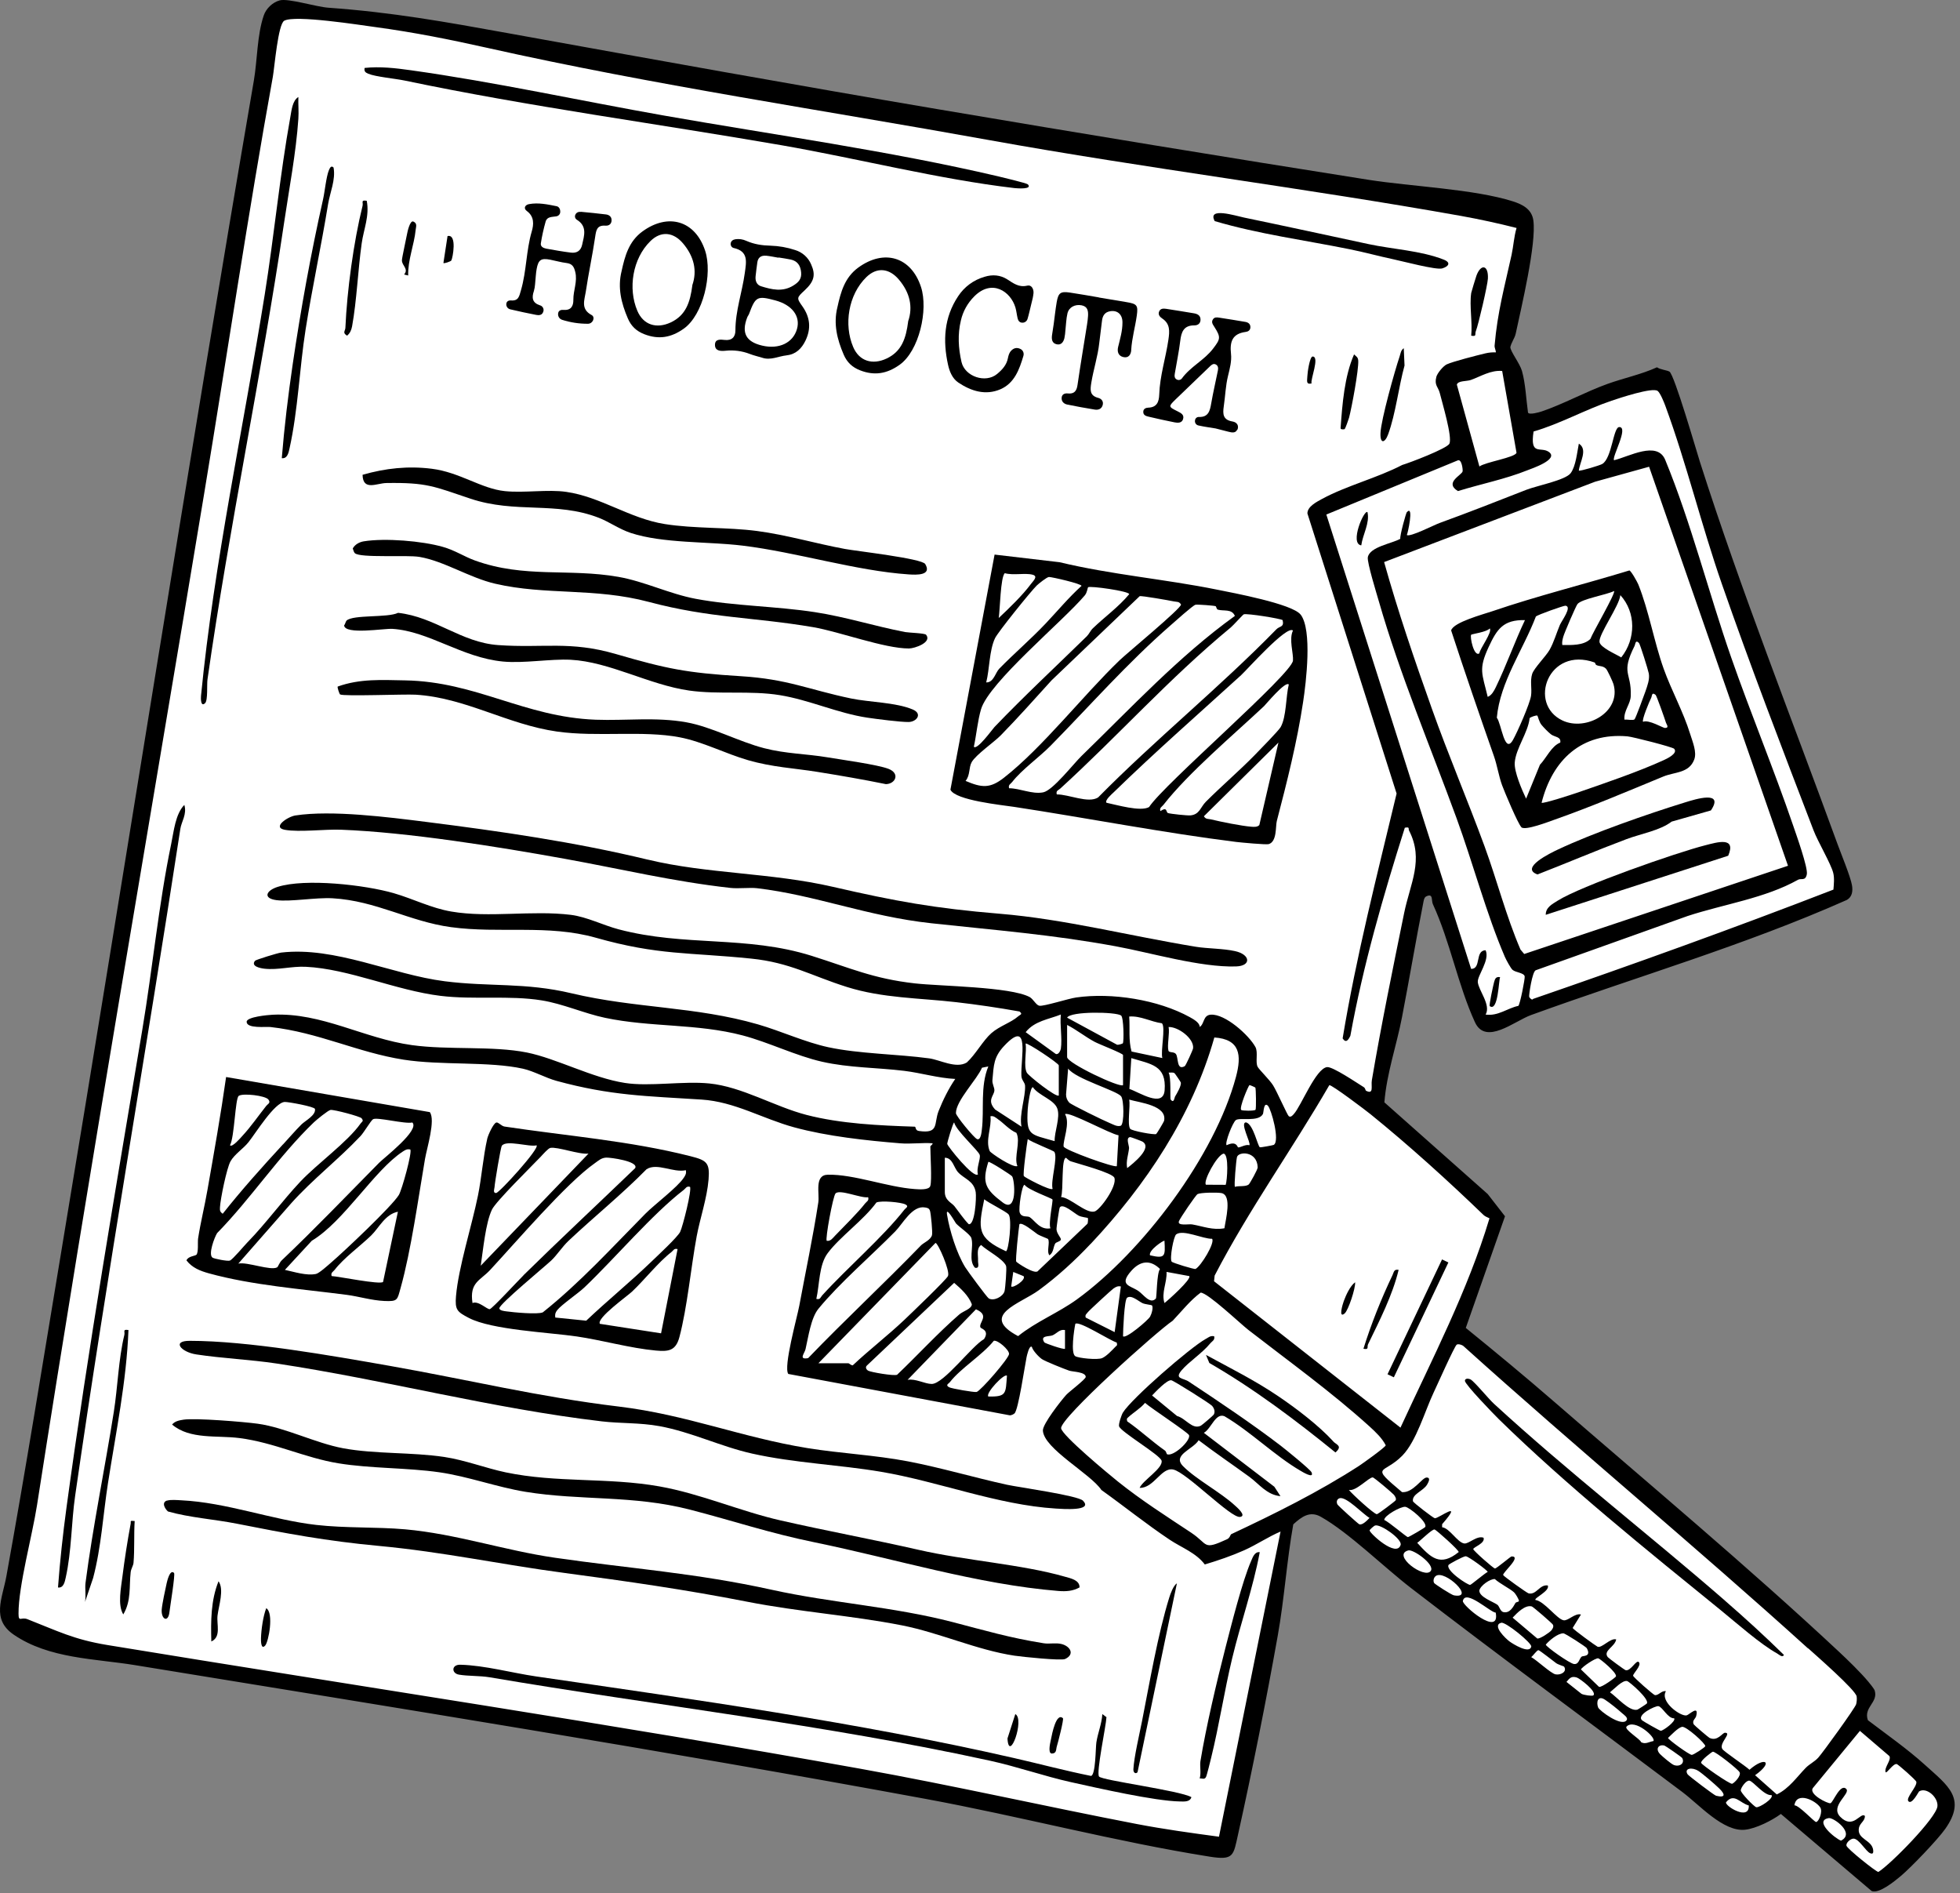 <?xml version="1.0" encoding="UTF-8"?>
<svg xmlns="http://www.w3.org/2000/svg" width="292" height="282" viewBox="0 0 292 282" fill="none">
  <rect x="0" y="0" width="292" height="282" fill="#808080" stroke="none"/>
  <g clip-path="url(#clip0_12017_96)">
    <path d="M277.288 256.708C277.341 254.968 277.393 253.235 277.445 251.495C257.43 233.653 237.406 215.811 217.39 197.97C219.18 192.336 220.962 186.71 222.752 181.077C216.916 175.706 211.089 170.337 205.254 164.975C205.563 162.527 205.871 160.079 206.171 157.631C207.021 152.683 207.871 147.735 208.721 142.787C209.984 138.471 211.24 134.155 212.503 129.84C215.495 137.312 218.495 144.79 221.488 152.261C239.248 145.58 257.009 138.893 274.769 132.212C265.784 106.847 256.798 81.481 247.813 56.107C240.722 58.419 233.624 60.739 226.534 63.051C225.849 60.31 225.165 57.561 224.481 54.819C225.593 48.365 226.684 41.888 227.737 35.396C228.135 32.903 226.511 30.591 224.09 30.214C164.117 20.86 104.295 10.76 44.329 1.399C41.878 1.015 39.554 2.762 39.163 5.285C26.463 86.293 14.38 156.622 1.68 237.637C1.176 240.831 0.567 241.712 3.432 243C6.38 244.326 14.282 245.907 18.463 246.683C24.659 247.836 32.576 249.643 34.223 249.522C47.953 248.544 64.397 254.802 77.729 256.888C97.271 259.946 119.498 264.095 181.087 275.099C184.81 275.762 182.975 275.219 183.591 271.379C186.058 256.112 188.719 240.974 191.509 225.903C193.569 225.331 195.622 224.752 197.682 224.179C218.172 239.859 238.67 255.547 259.159 271.228C261.467 270.437 263.783 269.646 266.091 268.863C270.611 272.546 275.129 276.228 279.649 279.912C281.25 279.038 283.792 277.397 286.116 274.542C288.266 271.891 289.349 269.285 289.898 267.597C285.695 263.968 281.491 260.338 277.288 256.708Z" fill="white"></path>
    <path d="M193.762 91.529C195.529 93.818 194.582 101.628 194.138 104.55C193.243 110.507 191.739 116.457 190.221 122.272C190.01 123.085 190.265 125.344 189.017 125.728C188.649 125.842 184.845 125.487 184.175 125.404C173.362 124.056 161.919 121.834 151.106 120.185C149.219 119.899 142.346 119.213 141.594 117.625L148.173 82.603L157.858 83.741C165.61 85.601 173.595 86.264 181.265 87.816C183.657 88.297 192.529 89.947 193.755 91.536L193.762 91.529ZM153.595 86.972C153.91 86.542 154.722 85.835 153.835 85.601C152.76 85.307 150.948 85.729 149.7 85.375C149.053 85.887 148.977 90.91 148.79 92.048C150.347 90.594 152.354 88.651 153.595 86.972ZM155.775 92.877C157.55 91.001 159.204 89.005 161.121 87.266C161.121 86.949 156.738 85.94 156.279 85.94C155.971 85.94 154.73 86.942 154.444 87.22C153.557 88.086 148.662 94.156 148.233 95.068C147.368 96.921 147.436 99.639 146.925 101.643C148.046 101.673 148.278 100.197 148.88 99.587C151.075 97.342 153.588 95.189 155.768 92.884L155.775 92.877ZM161.948 94.729C162.249 94.435 162.437 93.946 162.813 93.585C164.542 91.913 166.655 90.406 168.227 88.501C168.235 88.042 162.362 87.228 162.099 87.469C162.031 87.529 161.971 88.252 161.618 88.674C158.384 92.515 147.347 101.613 146.151 105.65C145.655 107.321 145.459 109.491 145.083 111.23C145.587 111.765 147.857 108.602 148.158 108.285C152.617 103.631 157.347 99.24 161.948 94.736V94.729ZM166.798 98.345C167.926 97.259 175.934 90.662 175.95 90.044C175.656 89.548 175.295 89.668 174.874 89.577C174.204 89.434 170.024 88.696 169.784 88.802L156.663 101.334C154.181 104.068 151.677 106.885 149.099 109.521C148.113 110.53 145.384 112.413 144.76 113.52C144.301 114.341 144.564 115.448 143.85 116.314C146.271 117.346 147.496 117.459 149.557 115.847C155.332 111.336 161.316 103.616 166.806 98.337L166.798 98.345ZM181.115 90.293C180.882 90.195 178.347 90.007 178.1 90.075C177.708 90.173 174.994 92.613 174.401 93.132C167.934 98.773 162.475 105.01 156.512 111.08C154.88 112.744 152.174 114.68 150.79 116.48C150.549 116.789 150.188 116.872 150.331 117.406C151.971 117.414 153.768 118.34 155.414 118.017C156.85 117.738 159.941 113.746 161.114 112.609C168.498 105.446 175.633 97.749 183.972 91.739C183.514 90.647 182.326 91.061 181.438 90.805C181.235 90.745 181.19 90.331 181.115 90.293ZM191.078 92.364C190.867 92.154 185.739 91.317 185.288 91.506C185.16 91.558 183.739 93.14 183.371 93.448C174.062 101.146 166.731 109.453 157.955 117.459C157.655 117.73 157.294 117.738 157.437 118.326C159.226 118.303 162.129 119.711 163.595 118.777C172.145 110.108 181.656 102.441 190.153 93.735C190.657 93.215 191.341 93.464 191.086 92.364H191.078ZM192.619 93.909C191.687 93.103 185.754 99.783 184.905 100.559C178.528 106.365 172.099 111.992 165.911 118.017C165.633 118.287 164.557 119.199 164.843 119.568C166.347 119.877 169.933 120.939 171.189 120.208C173.4 116.804 192.454 100.423 192.627 98.389C192.717 97.335 191.995 95.196 192.627 93.916L192.619 93.909ZM192.003 101.952C191.499 101.387 188.567 104.941 188.295 105.198C183.709 109.506 177.099 115.057 173.325 119.884C173.084 120.193 172.731 120.283 172.867 120.81C173.979 120.095 173.655 120.991 174.017 121.105C174.422 121.232 176.881 121.489 177.34 121.451C178.724 121.323 178.829 120.238 179.649 119.417C182.002 117.06 184.604 114.838 186.92 112.473C187.589 111.788 190.483 108.835 190.785 108.308C191.664 106.772 191.559 103.714 192.003 101.959V101.952ZM187.611 122.904L190.461 110.605L179.355 121.579C179.641 122.068 180.017 121.948 180.423 122.046C181.844 122.399 185.055 123.04 186.438 123.138C186.829 123.168 187.318 123.205 187.604 122.897L187.611 122.904Z" fill="black"></path>
    <path d="M73.951 167.195C74.259 167.127 74.703 167.73 75.169 167.797C84.35 169.184 93.809 169.914 102.863 172.211C105.26 172.821 105.772 173.153 105.561 175.691C105.328 178.484 104.306 181.407 103.794 184.125C102.93 188.787 102.388 194.76 101.215 199.166C100.674 201.2 99.584 201.327 97.727 201.161C93.914 200.816 89.726 199.618 85.936 199.061C81.824 198.458 73.282 198.089 69.853 196.304C68.086 195.385 67.763 195.092 67.936 193.043C68.304 188.765 70.297 182.559 71.207 178.078C71.755 175.374 71.981 172.271 72.597 169.575C72.718 169.062 73.515 167.286 73.944 167.195H73.951ZM79.944 170.592C78.831 170.885 75.432 169.726 74.763 170.659C74.583 170.916 73.71 176.142 73.673 176.843C73.673 177.008 73.372 177.724 73.921 177.693C74.387 177.672 80.44 171.036 79.936 170.592H79.944ZM87.666 171.826C86.313 171.992 83.027 170.773 81.989 170.976C81.673 171.036 80.861 171.963 80.56 172.287C79.184 173.724 73.883 178.937 73.297 180.156C72.334 182.152 71.966 186.257 71.62 188.524L87.666 171.834V171.826ZM77.981 189.948C83.463 184.563 89.087 179.321 94.621 173.996C95.215 172.972 90.899 172.384 90.29 172.422C89.568 172.467 89.17 172.866 88.621 173.25C84.388 176.21 76.853 185.037 73.019 189.157C71.537 190.754 69.913 191.002 70.394 194.083C71.274 193.698 72.567 195.061 72.966 194.993C73.319 194.933 77.267 190.663 77.989 189.955L77.981 189.948ZM102.171 174.297C100.283 174.711 97.9 173.145 96.321 174.154C92.644 177.897 88.523 181.211 84.719 184.796C83.741 185.722 82.966 186.958 82.117 187.755C81.162 188.652 74.402 194.233 74.395 194.858C74.395 195.219 75.169 195.287 75.462 195.325C76.462 195.468 80.102 195.815 80.869 195.468C86.425 191.039 91.177 185.813 96.147 180.781C97.524 179.388 100.945 176.843 101.885 175.396C102.133 175.02 102.268 174.779 102.178 174.304L102.171 174.297ZM102.787 176.775C102.253 176.632 102.171 177.001 101.862 177.234C97.223 180.796 91.531 187.508 87.049 191.77C86.147 192.629 83.621 194.353 83.012 195.144C82.726 195.521 82.658 195.769 82.726 196.243L87.335 196.711C90.508 193.705 93.937 190.912 97.08 187.884C97.968 187.026 100.914 184.299 101.329 183.485C101.712 182.717 103.118 177.144 102.787 176.767V176.775ZM100.937 186.046C100.404 185.903 100.321 186.264 100.012 186.505C98.095 187.982 96.012 190.633 94.155 192.388C93.433 193.065 88.855 196.326 89.365 197.178L98.486 198.594L100.945 186.046H100.937Z" fill="black"></path>
    <path d="M29.255 186.906C29.601 186.5 29.428 185.046 29.511 184.474C29.879 182.079 30.481 179.691 30.902 177.266C31.887 171.662 32.887 166.052 33.684 160.418L64.031 165.645C64.911 166.82 63.595 171.007 63.317 172.619C62.317 178.456 61.242 186.281 59.678 191.854C59.181 193.617 59.287 193.873 57.249 193.775C55.362 193.692 53.407 193.09 51.67 192.864C44.978 191.99 37.601 191.448 31.105 189.655C29.804 189.294 28.638 188.834 27.781 187.734C27.999 187.109 29.097 187.072 29.247 186.891L29.255 186.906ZM34.27 170.586C34.586 170.955 35.872 169.448 36.112 169.184C37.361 167.844 38.519 166.157 39.669 164.711C39.917 164.403 40.376 164.282 39.985 163.77C39.541 163.182 36.18 162.791 35.564 163.227C35.037 163.604 34.932 169.418 34.263 170.586H34.27ZM42.165 170.457C43.083 169.464 43.947 168.447 44.91 167.483C45.451 166.941 47.09 166.112 46.925 165.178C46.865 164.824 42.962 164.116 42.429 164.131C40.925 164.177 38.098 168.771 37.03 170.111C36.255 171.09 34.94 171.911 34.338 172.98C33.782 173.967 32.834 178.584 32.774 179.797C32.751 180.278 32.744 180.482 33.18 180.783C36.007 177.213 39.075 173.794 42.158 170.45L42.165 170.457ZM36.917 184.993C39.684 182.139 42.038 178.878 44.752 175.993C47.271 173.319 51.775 170.104 53.715 167.347C53.933 167.038 54.226 167.024 53.873 166.563C53.655 166.285 49.775 165.253 49.248 165.321C48.88 165.373 47.128 166.812 46.752 167.174C41.526 172.197 37.421 178.478 32.345 183.668C31.962 184.27 30.977 186.853 31.661 187.321C31.909 187.493 33.932 187.892 34.255 187.757C34.684 187.576 36.376 185.543 36.91 184.993H36.917ZM61.43 167.189C60.369 167.46 56.151 166.345 55.572 166.707C55.249 166.91 54.226 168.665 53.722 169.2C50.444 172.687 46.572 175.654 43.368 179.24L35.504 188.209C36.797 187.908 40.353 189.324 41.301 188.759C41.406 188.699 41.662 188.021 41.962 187.734C46.948 182.997 51.685 178.05 56.474 173.199C57.211 172.446 62.587 168.334 61.43 167.189ZM61.121 171.211C60.64 171.12 60.407 171.256 60.031 171.504C55.775 174.268 51.241 181.943 46.451 184.805L42.444 189.143C43.872 189.445 45.624 190.039 47.068 189.753C47.549 189.655 48.873 188.45 49.361 188.029C51.241 186.417 58.347 179.714 59.414 177.996C59.881 177.244 61.452 171.55 61.121 171.211ZM59.272 180.482C57.347 180.881 56.497 182.854 55.271 184.044C53.602 185.656 51.241 187.35 49.858 189.136C49.617 189.445 49.264 189.527 49.399 190.062C50.519 190.13 56.58 191.372 57.068 190.943L59.279 180.482H59.272Z" fill="black"></path>
    <path d="M96.532 128.041C105.322 130.165 114.894 129.97 124.098 132.093C133.414 134.24 139.286 135.301 148.941 136.099C158.596 136.898 168.31 139.406 178.161 141.018C179.928 141.304 182.183 141.266 183.996 141.665C186.297 142.17 186.461 143.872 184.139 143.947C178.875 144.113 171.439 141.906 166.198 140.942C156.641 139.188 148.317 138.555 138.753 137.516C129.189 136.477 121.556 133.336 112.789 132.296C111.714 132.168 110.022 132.387 108.819 132.251C100.24 131.295 92.547 129.434 84.133 127.914C74.156 126.113 60.779 123.96 50.793 123.582C48.365 123.492 44.628 123.982 42.447 123.598C40.47 123.244 42.868 121.632 44.011 121.459C49.402 120.631 57.899 121.715 63.396 122.408C74.554 123.816 85.63 125.413 96.54 128.049L96.532 128.041Z" fill="black"></path>
    <path d="M160.824 236.441C159.824 236.998 158.816 237.058 157.681 236.968C145.68 235.997 133.168 232.14 121.393 229.731C114.52 228.321 109.355 226.552 102.799 224.857C94.302 222.666 86.527 223.54 78.286 222.199C74 221.498 69.774 219.916 65.451 219.291C60.646 218.599 55.262 218.742 50.442 217.958C45.412 217.145 40.855 214.855 35.66 214.193C32.344 213.763 28.299 214.441 25.637 212.182C26.065 211.662 26.735 211.549 27.366 211.451C29.133 211.187 36.344 211.775 38.412 212.061C42.465 212.618 47.021 214.953 51.127 215.714C55.886 216.595 61.308 216.279 66.188 217.009C69.285 217.476 72.331 218.666 75.323 219.299C82.933 220.896 90.549 220.03 98.235 221.393C104.422 222.493 110.28 225.098 116.318 226.469C123.16 228.028 130.108 229.301 136.936 230.86C143.778 232.427 152.282 233.014 158.599 234.829C159.455 235.077 160.854 235.318 160.832 236.441H160.824Z" fill="black"></path>
    <path d="M24.897 223.509C25.445 223.343 26.393 223.433 27.009 223.464C33.754 223.788 40.521 226.378 47.116 227.132C51.477 227.628 56.048 227.41 60.349 227.787C67.906 228.457 75.185 230.935 82.666 232.019C93.968 233.654 103.555 234.272 114.961 236.787C123.97 238.775 132.954 239.28 141.94 241.607C146.782 242.865 150.354 243.935 155.467 244.755C156.347 244.899 157.257 244.65 158.136 244.868C159.444 245.192 160.174 246.412 158.67 247.105C158.069 247.376 152.301 246.781 151.151 246.608C145.55 245.772 139.962 243.188 134.36 242.089C126.849 240.613 119.081 240.093 111.322 238.571C102.073 236.756 93.426 235.529 84.11 234.286C74.508 233.014 66.184 231.169 56.364 230.249C48.68 229.534 42.747 228.427 35.251 226.943C31.852 226.273 28.333 226.062 25.024 225.128C24.566 224.729 24.009 223.765 24.897 223.494V223.509Z" fill="black"></path>
    <path d="M161.353 223.54C162.895 225.115 158.27 224.753 157.278 224.693C148.593 224.151 139.818 220.664 131.261 219.218C124.908 218.148 118.351 217.914 112.05 216.506C107.388 215.467 102.959 213.275 98.23 212.417C95.343 211.889 92.432 212.033 89.673 211.709C73.319 209.788 57.446 205.54 41.174 203.085C37.264 202.498 33.099 202.324 29.249 201.737C26.978 201.391 25.549 199.711 28.241 199.711C36.971 199.711 49.295 201.902 58.1 203.447C69.845 205.518 80.229 208.064 92.184 209.501C102.32 210.722 110.411 214.081 120.276 215.685C125.238 216.491 130.329 216.717 135.277 217.666C140.224 218.615 145.097 220.068 150.014 221.146C151.811 221.538 160.594 222.742 161.361 223.533L161.353 223.54Z" fill="black"></path>
    <path d="M137.965 94.54C138.897 95.677 136.288 96.581 135.416 96.588C131.747 96.596 125.085 94.088 121.115 93.41C112.309 91.911 105.761 92.077 96.685 89.659C88.526 87.491 81.368 88.703 73.774 86.941C69.931 86.052 66.172 83.574 62.495 82.949C60.585 82.625 53.682 83.145 52.863 82.391C52.705 82.248 52.637 81.902 52.555 81.691C52.878 81.096 53.54 80.735 54.194 80.629C57.382 80.117 62.871 80.569 65.984 81.458C67.811 81.977 69.119 82.889 70.759 83.484C78.15 86.15 84.722 84.628 92.098 85.916C96.053 86.609 99.715 88.454 103.648 89.192C109.34 90.262 115.626 90.284 121.423 91.181C126.01 91.888 130.303 93.267 134.83 94.141C135.386 94.246 137.777 94.299 137.972 94.548L137.965 94.54Z" fill="black"></path>
    <path d="M51.627 92.432C52.627 91.52 57.77 92.04 59.304 91.279C64.83 91.89 68.68 95.693 74.229 96.084C80.989 96.559 84.921 95.429 91.757 97.417C99.306 99.609 102.246 100.219 110.351 100.716C117.351 101.145 120.42 102.704 126.796 104.037C129.503 104.602 133.435 104.602 135.969 105.672C137.48 106.305 136.563 107.517 135.375 107.539C134.187 107.562 130.571 107.095 129.202 106.891C124.811 106.229 120.577 104.256 116.186 103.541C111.795 102.825 107.081 103.48 102.674 102.855C96.674 101.996 90.824 98.569 84.997 98.268C82.027 98.118 78.026 98.833 74.913 98.532C68.785 97.937 63.913 94.013 58.454 93.666C57.228 93.591 51.401 94.586 51.266 93.155C51.439 92.966 51.476 92.59 51.627 92.447V92.432Z" fill="black"></path>
    <path d="M54.023 70.717C57.422 69.738 60.798 69.376 64.332 69.821C68.49 70.34 71.693 72.788 75.205 73.15C78.084 73.451 81.611 72.863 84.356 73.263C89.506 74.001 93.807 77.224 99.018 78.053C103.439 78.76 108.349 78.504 112.8 79.092C117.162 79.664 121.552 80.967 125.877 81.766C127.629 82.089 137.343 83.182 137.839 84.01C138.884 85.75 136.478 85.629 135.365 85.554C127.538 85.027 118.68 82.248 110.627 81.269C105.477 80.644 98.762 80.952 93.988 79.386C92.25 78.813 90.799 77.744 89.213 77.126C82.829 74.641 76.814 76.531 70.076 74.272C64.678 72.464 63.625 71.847 57.557 71.945C56.129 71.967 54.068 73.165 54.016 70.725L54.023 70.717Z" fill="black"></path>
    <path d="M50.673 103.441C50.56 103.374 50.222 102.356 50.312 102.259C53.651 101.061 56.891 101.28 60.358 101.34C70.967 101.528 78.103 106.8 88.742 107.199C93.216 107.365 97.728 106.77 102.254 107.583C105.976 108.246 110.074 110.468 113.841 111.44C117.112 112.283 120.098 112.268 123.285 112.803C125.376 113.156 130.752 113.887 132.377 114.52C134.113 115.197 133.422 116.757 131.985 116.794C128.587 116.101 125.166 115.514 121.744 114.964C118.323 114.414 115.089 114.279 111.443 113.224C108.12 112.268 104.668 110.468 101.269 109.82C95.728 108.759 88.991 109.812 82.983 108.962C75.591 107.914 69.335 103.916 61.914 103.471C60.282 103.374 51.184 103.742 50.68 103.434L50.673 103.441Z" fill="black"></path>
    <path d="M164.224 255.306L164.84 255.765C164.772 257.136 163.291 263.99 163.735 264.608C164.148 265.18 175.788 266.694 177.495 267.68C177.277 268.426 176.404 268.328 175.796 268.321C172.021 268.261 163.532 266.325 159.516 265.436C155.614 264.57 151.546 263.139 147.554 262.265C122.988 256.888 97.604 254.018 72.926 249.823C71.505 249.582 69.715 249.665 68.377 249.432C67.234 249.236 67.241 247.918 68.587 247.956C72.249 248.054 76.242 249.169 79.851 249.695C103.581 253.152 127.748 256.527 151.058 261.852C154.885 262.725 158.682 263.742 162.539 264.517C163.239 264.39 163.216 260.315 163.337 259.524C163.562 258.078 164.141 256.768 164.224 255.306Z" fill="black"></path>
    <path d="M153.105 27.435C153.925 28.256 151.488 28.053 151.135 28.015C139.939 26.712 127.675 23.587 116.449 21.636C97.757 18.397 78.876 15.889 60.311 12.003C58.92 11.71 55.935 11.438 54.852 10.979C54.424 10.798 54.228 10.617 54.319 10.12C56.574 9.872 58.95 10.143 61.229 10.467C73.71 12.214 86.516 15.023 98.945 17.215C115.292 20.092 132.427 22.457 148.594 26.238C149.271 26.396 152.933 27.277 153.098 27.443L153.105 27.435Z" fill="black"></path>
    <path d="M8.64 236.449C8.934 232.488 9.37 228.504 9.904 224.564C13.122 200.886 17.235 177.064 21.205 153.348C22.731 144.257 23.634 134.692 25.498 125.73C25.897 123.824 26.122 121.263 27.461 119.885C27.882 121.271 27.025 122.385 26.867 123.455C21.821 156.465 15.972 189.589 11.197 222.78C10.625 226.726 10.671 231.05 9.791 234.981C9.655 235.591 9.482 236.562 8.633 236.449H8.64Z" fill="black"></path>
    <path d="M30.555 104.731C29.886 105.371 29.916 103.993 29.946 103.653C31.871 83.899 36.3 63.466 39.435 43.899C40.834 35.17 41.699 26.035 43.255 17.426C43.428 16.485 43.556 14.978 44.45 14.451C44.413 15.521 44.526 16.62 44.45 17.69C44.105 22.781 43.067 28.151 42.323 33.182C38.954 55.912 34.149 78.454 30.909 101.213C30.803 101.959 30.991 104.317 30.555 104.731Z" fill="black"></path>
    <path d="M180.965 32.924C179.807 30.778 184.13 32.156 185.341 32.405C191.447 33.67 197.725 35.041 203.921 36.366C207.47 37.127 211.643 37.323 215.072 38.663C216.237 39.115 215.794 39.703 214.854 39.981C213.967 40.245 208.914 38.897 207.545 38.611C205.44 38.166 203.214 37.549 201.018 37.112C194.342 35.764 187.522 34.867 180.965 32.932V32.924Z" fill="black"></path>
    <path d="M49.695 24.958C50.026 26.788 49.169 28.61 48.868 30.463C47.845 36.722 46.522 42.792 45.529 49.066C44.612 54.88 44.409 61.026 43.138 66.772C43.003 67.39 42.823 68.354 41.98 68.241C42.356 63.602 42.928 58.887 43.605 54.263C44.808 46.061 46.319 37.739 48.124 29.718C48.394 28.513 48.597 26.313 49.003 25.342C49.146 25.003 49.342 24.596 49.695 24.958Z" fill="black"></path>
    <path d="M187.678 231.192C186.678 236.547 184.835 241.721 183.565 247.016C182.392 251.911 181.64 256.927 180.437 261.815C180.309 262.342 179.798 264.444 179.662 264.692C179.43 265.113 179.106 264.85 178.73 264.895C178.963 264.127 178.73 263.028 178.836 262.342C179.678 257.221 181.256 250.532 182.573 245.404C183.437 242.06 185.099 235.448 186.385 232.525C186.626 231.975 186.904 231.087 187.678 231.192Z" fill="black"></path>
    <path d="M19.138 198.106C18.845 205.736 17.273 213.313 16.093 220.866C15.356 225.574 15.1 230.386 13.875 235.033L12.664 238.603C12.837 237.699 12.634 236.622 12.739 235.771C13.837 227.351 15.627 218.698 16.957 210.285C17.537 206.625 17.657 202.414 18.521 198.852C18.649 198.325 18.221 197.955 19.146 198.106H19.138Z" fill="black"></path>
    <path d="M169.47 263.968C169.184 264.269 168.823 264.043 168.853 263.508C168.951 261.701 169.741 258.357 170.124 256.429C171.252 250.72 172.492 243.422 174.199 237.939C174.373 237.382 174.816 236.146 175.335 235.83L169.47 263.968Z" fill="black"></path>
    <path d="M54.637 29.906C55.073 32.158 54.178 34.146 53.885 36.248C53.328 40.194 53.148 44.788 52.456 48.592C52.351 49.149 52.155 49.631 51.704 50C50.975 49.541 51.433 49.315 51.456 48.833C51.704 43.244 52.674 36.074 54.013 30.659C54.14 30.14 53.704 29.756 54.637 29.906Z" fill="black"></path>
    <path d="M209.132 51.861L209.246 54.445C208.366 57.638 207.929 61.614 206.809 64.68C206.32 66.028 205.584 66.156 205.667 64.469C205.764 62.473 207.772 55.288 208.516 53.089C208.667 52.637 208.689 52.155 209.14 51.861H209.132Z" fill="black"></path>
    <path d="M219.171 43.666C219.194 43.531 219.847 41.354 219.961 41.053C220.622 39.26 221.765 39.441 221.667 41.497C221.622 42.446 220.254 48.366 219.87 49.322C219.683 49.789 220.058 50.158 219.179 50C219.382 48.035 218.901 45.557 219.179 43.659L219.171 43.666Z" fill="black"></path>
    <path d="M20.064 226.552C19.936 228.548 20.064 230.822 19.891 232.781C19.854 233.202 19.53 233.654 19.47 234.151C19.222 236.275 19.583 238.422 18.365 240.463C17.492 239.047 18.041 236.463 18.244 234.784C18.538 232.404 19.011 229.376 19.455 227.019C19.553 226.514 19.252 226.484 20.064 226.552Z" fill="black"></path>
    <path d="M200.337 63.911C200.292 63.949 199.69 64.024 199.72 63.761C199.983 60.168 200.292 56.071 201.727 52.787C202.066 53.111 202.322 53.194 202.351 53.728C202.427 55.099 201.382 60.703 200.976 62.239C200.901 62.518 200.412 63.851 200.329 63.919L200.337 63.911Z" fill="black"></path>
    <path d="M31.483 244.483C31.401 241.456 31.408 238.368 32.559 235.521C33.423 236.772 32.589 239.121 32.408 240.627C32.251 241.96 32.987 243.806 31.483 244.491V244.483Z" fill="black"></path>
    <path d="M60.812 41.036L60.203 40.885C60.94 40.034 59.842 39.567 59.88 38.746C59.895 38.332 60.504 35.621 60.647 34.837C60.7 34.536 61.075 32.766 61.587 33C62.196 33.278 61.978 33.76 61.925 34.235C61.715 36.426 60.737 38.769 60.812 41.036Z" fill="black"></path>
    <path d="M25.928 234.286C26.131 234.497 25.349 239.212 25.244 240.116C25.056 241.758 23.988 241.193 24.093 239.739C24.153 238.926 24.627 236.711 24.83 235.816C24.883 235.597 25.304 233.654 25.928 234.286Z" fill="black"></path>
    <path d="M158.356 255.925C158.513 256.068 157.626 259.547 157.446 260.112C157.303 260.564 157.446 261.196 156.664 261.182C156.047 261.084 156.521 259.366 156.597 258.953C156.717 258.342 157.348 254.998 158.356 255.925Z" fill="black"></path>
    <path d="M39.505 245.101C38.858 245.809 38.873 244.303 38.881 244.009C38.918 242.721 39.204 240.702 39.663 239.535C40.828 240.228 40.016 244.544 39.505 245.101Z" fill="black"></path>
    <path d="M67.232 38.807C67.141 38.943 66.156 39.289 66.059 39.176L66.675 35.162C68.141 34.815 67.442 38.483 67.232 38.807Z" fill="black"></path>
    <path d="M151.259 255.307C152.71 256.052 150.305 262.71 150.094 258.937L151.259 255.307Z" fill="black"></path>
    <path d="M195.396 57.116C194.516 57.304 194.757 56.687 194.771 56.024C194.779 55.527 195.125 53.102 195.554 53.102C196.652 53.102 195.193 56.543 195.396 57.116Z" fill="black"></path>
    <path d="M226.651 123.204C226.117 122.646 224.162 117.992 223.778 116.953C223.282 115.589 223.049 113.993 222.56 112.607C220.38 106.394 218.237 100.158 216.191 93.899C216.53 92.679 220.944 91.512 222.312 91.045C229.019 88.755 235.967 87.038 242.742 84.967C243.005 85.027 243.915 86.669 244.073 87.046C245.644 90.947 246.434 95.647 247.863 99.638C249.02 102.862 250.757 105.965 251.795 109.308C252.171 110.521 252.825 112.027 252.404 113.134C251.63 115.183 249.494 114.964 247.81 115.657C242.494 117.849 237.103 120.146 231.667 122.06C230.786 122.368 227.185 123.776 226.643 123.211L226.651 123.204ZM240.464 88.032C239.351 88.597 235.592 89.207 235.005 89.983C234.757 90.306 233.042 94.291 232.899 94.833C232.787 95.247 232.681 95.631 232.749 96.068C234.057 96.083 235.93 96.173 236.937 95.165C237.268 94.238 240.734 88.326 240.464 88.032ZM241.396 88.65C241.261 90.201 238.17 94.472 238.29 95.601C238.373 96.445 240.765 97.439 241.531 97.921C243.727 95.172 243.742 91.218 241.404 88.65H241.396ZM228.816 91.82C226.929 96.776 223.477 101.558 222.996 106.899C223.696 107.809 224.14 112.442 225.403 110.205C226.065 109.037 227.922 104.82 228.095 103.622C228.245 102.553 227.929 101.438 228.26 100.384C228.523 99.533 230.313 97.747 230.854 96.798C231.501 95.654 231.884 94.276 232.388 93.086C232.652 92.468 234.268 90.345 233.222 90.216C232.99 90.186 229.057 91.572 228.816 91.828V91.82ZM227.192 92.362C223.944 92.295 223.019 93.703 221.779 96.37C220.222 99.728 220.816 100.316 221.636 103.795C222.229 103.57 222.575 102.914 222.839 102.372C224.41 99.134 225.644 95.616 227.192 92.355V92.362ZM220.395 97.303C220.508 96.55 222.357 94.162 221.944 93.598C221.53 94.14 219.274 94.426 219.177 94.54C218.951 94.796 219.575 97.898 220.395 97.311V97.303ZM244.163 95.759C243.629 95.232 243.645 95.955 243.523 96.196C241.418 100.391 243.065 100.067 242.953 103.63C242.915 104.895 241.862 105.882 242.013 107.192C242.411 107.132 243.276 107.342 243.509 107.147C243.674 107.004 244.922 103.593 245.126 103.012C245.418 102.161 245.795 101.19 245.637 100.308C245.547 99.811 244.336 95.917 244.163 95.751V95.759ZM237.568 98.674C230.674 96.219 227.561 104.858 232.787 107.32C236.268 108.962 241.584 106.07 240.373 101.89C240.268 101.536 239.463 99.789 239.26 99.601C238.772 99.118 238.275 99.292 237.802 99.043C237.689 98.983 237.651 98.696 237.568 98.674ZM246.637 103.494C246.065 103.012 246.125 103.682 245.998 103.931C245.742 104.428 244.547 107.267 244.787 107.508C245.615 107.14 247.765 108.435 248.035 108.428C248.742 108.428 248.269 107.892 248.201 107.659C248.02 107.08 246.81 103.63 246.644 103.487L246.637 103.494ZM229.034 106.59C228.907 106.492 227.989 106.808 227.884 106.966C227.651 109.12 225.824 111.477 225.666 113.579C225.561 114.949 226.749 117.691 227.358 118.956L229.418 113.91C230.396 112.878 231.132 111.116 232.448 110.604C232.606 109.707 231.584 109.79 231.064 109.377C230.628 109.03 230.035 108.42 229.674 107.99C229.283 107.531 229.11 106.65 229.042 106.605L229.034 106.59ZM249.419 111.53C249.179 111.259 243.223 109.745 242.471 109.678C235.629 109.075 231.275 113.187 229.666 119.566C229.861 119.755 234.238 118.324 234.847 118.112C238.794 116.757 244.148 114.927 247.87 113.217C248.231 113.051 250.036 112.238 249.419 111.53Z" fill="black"></path>
    <path d="M230.285 136.264C230.27 135.149 231.24 134.674 232.044 134.162C235.511 131.971 249.722 127 254.053 125.9C255.805 125.456 258.715 124.551 257.467 127.459L230.292 136.256L230.285 136.264Z" fill="black"></path>
    <path d="M254.887 120.711L249.044 122.375C247.307 123.708 244.48 124.175 242.33 124.981C237.87 126.653 233.494 128.52 229.058 130.245C226.359 129.288 230.998 127.052 232.133 126.517C237.352 124.061 245.472 121.23 251.066 119.505C252.593 119.031 256.917 117.683 254.894 120.703L254.887 120.711Z" fill="black"></path>
    <path d="M202.801 81.231C201.02 80.99 203.222 75.861 203.726 76.282C204.095 77.909 203.019 79.611 202.801 81.231Z" fill="black"></path>
    <path d="M223.488 145.542C223.278 145.866 223.218 150.761 221.947 149.864C221.796 149.759 222.495 146.626 222.578 146.325C222.729 145.798 222.827 145.436 223.488 145.542Z" fill="black"></path>
    <path d="M248.712 55.347C249.456 55.829 252.713 67.096 253.276 68.866C259.404 88.056 266.818 106.703 273.736 125.675C274.262 127.122 275.691 130.571 275.909 131.866C276.052 132.717 275.946 133.583 275.142 134.043C259.825 140.844 243.757 145.498 228.064 151.199C225.605 152.096 221.342 155.749 219.733 152.247C217.214 146.763 216.041 140.256 213.477 134.69C213.206 134.111 213.552 133.041 212.538 133.486C212.214 133.621 212.138 133.953 212.078 134.262C210.95 139.963 209.965 145.837 208.868 151.516C208.056 155.741 206.59 159.853 206.244 164.191L221.636 177.846L224.214 181.159L218.372 197.789C222.801 201.381 227.207 205.027 231.516 208.762C245.547 220.933 260.449 233.383 273.961 246.013C275.307 247.27 277.165 249.078 278.322 250.456C278.571 250.757 279.203 251.519 279.292 251.805C279.841 253.597 277.594 254.275 278.278 256.218C281.052 258.327 284.21 260.541 286.774 262.869C290.196 265.964 293.008 267.855 289.804 272.403C288.699 273.977 284.729 278.127 283.21 279.4C282.338 280.131 279.954 282.119 278.834 281.659L265.315 270.181C263.999 271.153 261.615 272.358 259.976 272.532C256.735 272.87 253.171 268.818 250.622 266.906C237.155 256.79 223.583 246.826 210.237 236.553C206.214 233.458 200.973 228.284 196.778 225.919C195.168 225.008 193.935 225.889 192.671 227.048C191.694 232.524 191.341 238.128 190.363 243.603C188.664 253.153 186.551 263.749 184.446 273.232C183.739 276.395 183.829 277.118 180.197 276.538C166.241 274.324 151.918 270.52 137.857 267.93C98.727 260.715 59.154 254.388 20.069 248.009C14.166 247.045 7.309 247.075 2.053 243.482C-1.316 241.178 0.331 238.165 0.955 234.753C3.858 218.741 6.497 202.248 9.181 186.1C18.813 128.115 27.874 69.958 37.822 11.981C38.341 8.961 38.295 5.232 39.288 2.318C39.641 1.263 40.604 0.352 41.664 0.058C42.957 -0.288 47.048 1.015 48.928 1.15C58.417 1.828 66.35 3.252 75.703 4.946C97.088 8.81 118.367 12.651 139.722 16.266C161.106 19.889 182.513 23.406 203.921 26.788C210.191 27.774 219.643 28.158 225.402 29.996C226.839 30.455 228.207 31.156 228.44 32.835C228.914 36.322 226.643 45.789 225.808 49.706C225.658 50.398 225.057 51.167 225.027 51.739C224.997 52.312 226.426 54.142 226.741 55.249C227.275 57.139 227.365 59.504 227.643 61.462C227.854 61.831 229.312 61.402 229.658 61.289C232.824 60.227 236.245 58.344 239.456 57.192C241.9 56.311 244.486 55.784 246.855 54.707C247.328 55.053 248.396 55.143 248.712 55.354V55.347ZM138.602 176.618C138.849 175.805 138.602 171.971 138.602 170.744C138.602 170.675 139.06 170.397 138.909 170.284C137.353 170.179 135.654 170.42 134.12 170.291C129.06 169.877 123.262 169.26 118.292 167.904C113.6 166.624 109.457 164.093 104.509 163.777C96.321 163.25 91.019 163.205 82.907 160.991C81.305 160.553 79.508 159.537 77.921 159.182C72.876 158.061 65.718 158.708 60.131 157.834C53.236 156.75 47.476 153.776 40.288 152.97C39.619 152.894 36.746 153.24 36.746 152.194C36.746 151.456 39.912 151.177 40.634 151.139C47.958 150.793 54.168 154.664 61.364 155.666C66.785 156.419 73.402 155.749 78.485 156.765C82.914 157.654 88.201 160.538 93.095 161.3C96.757 161.871 101.772 160.991 105.653 161.375C110.547 161.864 115.367 164.816 120.142 166.059C125.285 167.392 131.075 167.641 136.27 167.814C136.489 167.814 136.3 168.371 136.894 168.454C139.962 168.899 139.097 167.347 139.834 165.479C140.458 163.898 141.361 162.067 142.316 160.704C139.759 160.584 137.24 159.808 134.714 159.499C130.638 159.002 126.518 159.055 122.487 158.144C118.585 157.263 114.517 155.244 110.66 154.227C103.847 152.428 96.96 153.037 90.133 151.599C87.05 150.951 83.847 149.505 80.696 149.001C75.884 148.225 70.59 148.933 65.635 148.33C58.973 147.517 51.98 144.308 45.559 144C43.431 143.894 41.438 144.511 39.401 144.285C38.739 144.21 37.333 143.917 37.995 143.103C38.123 142.945 41.378 141.944 41.874 141.884C49.905 140.941 58.364 145.151 66.252 146.154C72.921 147.005 78.237 146.304 85.14 147.946C94.712 150.22 103.562 149.874 112.923 152.578C116.315 153.557 119.961 155.244 123.412 155.982C128.007 156.968 133.706 156.999 138.428 157.639C140.03 157.857 142.444 159.221 144.03 158.256C145.316 157.097 146.458 154.966 147.692 153.888C148.925 152.812 150.624 152.314 151.677 151.388C152 151.101 152.421 151.079 151.88 150.657C148.76 150.1 145.602 149.633 142.459 149.271C136.962 148.638 131.511 148.684 126.187 147.012C120.864 145.34 117.706 143.367 111.893 142.779C102.659 141.83 98.073 142.312 88.757 139.669C81.651 137.658 74.418 139.081 67.177 138.094C60.981 137.251 56.056 134.171 49.552 133.795C47.048 133.651 43.258 134.344 41.19 134.073C39.123 133.802 39.649 132.642 41.356 132.1C45.499 130.79 54.371 131.799 58.65 133.033C61.545 133.87 64.259 135.271 67.259 135.775C72.929 136.739 79.222 135.549 85.05 136.264C87.411 136.559 89.892 137.824 92.155 138.418C102.043 141.032 111.187 139.307 120.931 142.372C126.616 144.158 130.074 145.77 136.286 146.47C140.068 146.899 150.489 146.96 153.392 148.503C153.918 148.782 154.354 149.708 154.835 149.799C155.474 149.927 159.158 148.737 160.324 148.571C165.633 147.811 172.528 148.895 177.257 151.5C177.784 151.795 178.746 152.322 178.731 152.962C179.468 152.495 179.197 151.207 180.4 151.132C182.528 150.997 186.069 154.175 187.033 155.952C187.461 156.75 186.994 158.189 187.363 158.897C187.596 159.333 189.107 160.787 189.656 161.645C190.205 162.504 191.792 166.112 192.003 166.255C192.296 166.459 192.559 166.15 192.754 165.931C193.844 164.741 196.017 159.153 197.702 158.941C198.536 158.837 202.213 161.337 203.191 161.94C203.394 162.067 203.439 162.429 203.492 162.451C204.725 163.092 204.228 161.759 204.379 160.885C205.793 152.578 207.514 144.195 209.184 136.017C210.094 131.565 212.161 128.078 209.928 123.725C209.762 123.401 210.086 123.137 209.289 123.288C206.063 133.463 203.086 143.751 201.176 154.28C200.875 154.912 200.514 155.425 200.025 154.664C202.063 142.358 205.169 130.3 208.064 118.196L194.777 76.472C194.777 75.448 196.138 74.763 196.965 74.311C200.589 72.345 205.176 71.193 208.898 69.257C209.996 68.933 215.567 66.817 215.928 66.087C216.403 65.115 214.853 59.979 214.5 58.548C214.267 57.614 213.65 57.403 213.988 56.122C214.131 55.588 215.004 54.518 215.537 54.27C216.463 53.84 220.094 52.914 221.305 52.628C221.823 52.507 222.335 52.462 222.861 52.485C222.846 52.138 222.636 51.822 222.665 51.461C223.094 46.467 224.147 42.724 225.192 37.972C225.478 36.669 225.545 35.26 225.937 33.957C223.229 33.265 220.44 32.662 217.688 32.165C194.401 28.008 170.769 25.085 147.459 20.883C122.382 16.356 97.419 12.689 72.598 7.13C67.109 5.903 61.733 4.818 55.928 4.035C53.574 3.719 43.972 2.197 42.348 3.086C41.423 3.591 40.897 10.03 40.649 11.431C36.927 32.007 33.822 52.974 30.393 73.663C22.092 123.778 13.347 173.944 5.512 224.209C4.805 228.743 2.752 236.184 2.76 240.327C2.76 241.69 3.128 240.801 4.083 241.17C8.572 242.925 10.963 244.19 15.994 245.019C53.319 251.149 90.817 256.738 128.179 263.448C141.963 265.926 155.73 269.059 169.355 271.68C173.392 272.456 177.558 273.028 181.603 273.571L190.777 228.118C188.92 228.909 187.228 230.069 185.378 230.898C183.529 231.725 181.46 232.433 179.49 233.021C178.182 231.281 176.017 230.506 174.273 229.345C170.776 227.011 167.497 224.367 164.084 221.927C162.49 219.517 155.512 215.789 155.369 213.078C155.316 212.122 158.069 208.619 158.858 207.746C159.256 207.308 161.752 205.433 161.752 205.087C161.752 204.326 159.798 204.334 159.286 204.153C158.542 203.897 155.745 202.782 155.226 202.436C154.783 202.135 153.858 201.171 153.722 200.606C153.331 200.334 152.993 201.886 152.94 202.135C152.67 203.438 151.708 210.058 151.136 210.525C150.94 210.683 150.722 210.781 150.466 210.811L117.435 204.643C116.69 203.573 118.751 196.23 119.074 194.498C120.022 189.406 121.134 184.164 121.909 179.103C122.119 177.725 121.285 175.007 123.329 174.969C127.225 174.886 132.203 176.822 136.286 177.107C136.872 177.146 138.398 177.288 138.594 176.648L138.602 176.618ZM223.801 55.256C222.086 55.098 220.598 56.07 219.117 56.597C218.508 56.815 217.199 56.68 217.041 57.29L220.402 69.483C221.274 68.82 225.726 68.15 225.929 67.435L223.793 55.256H223.801ZM273.142 132.514C273.209 131.723 273.308 130.767 273.112 130.006C272.759 128.628 270.849 125.419 270.179 123.672C265.517 111.531 260.787 99.233 256.517 86.964C253.487 78.265 251.253 69.016 248.103 60.453C247.907 59.918 247.343 58.525 246.96 58.231C246.2 57.644 241.253 59.293 240.095 59.685C236.148 61.018 232.478 63.104 228.47 64.272C227.906 67.954 229.538 66.478 230.726 67.299C232.335 68.414 228.207 69.784 227.583 70.033C224.23 71.381 220.65 72.074 217.207 73.144C215.124 71.893 217.755 70.786 217.898 70.214C217.951 69.988 217.778 68.331 217.177 68.572L197.597 76.638L219.169 144.316C220.726 144.323 219.696 141.567 221.327 141.537C221.989 143.005 220.079 145.302 220.162 146.274C220.267 147.517 222.161 149.686 221.327 151.117C223.185 151.38 224.575 150.16 226.2 149.821C226.447 149.656 227.222 145.709 227.147 145.415C227.011 144.881 225.816 144.858 225.342 144.459C225.064 144.225 224.373 142.937 224.192 142.516C221.462 136.189 219.418 128.485 217.004 121.887C213.109 111.237 208.553 100.46 205.424 89.577C205.101 88.448 203.642 83.748 203.778 83.002C204.056 81.443 207.379 80.961 208.613 80.253C208.537 79.756 209.455 76.435 209.59 76.284C210.71 75.087 209.68 79.666 209.59 79.681C210.026 80.057 213.627 78.205 214.454 77.903C218.838 76.314 223.094 74.635 227.41 72.948C228.906 72.36 233.208 71.524 233.99 70.485C234.771 69.446 234.96 67.344 235.215 66.079C236.613 66.945 235.321 68.881 235.215 70.093C235.35 70.221 238.358 69.318 238.704 69.107C240.155 68.248 240.336 63.624 241.23 63.609C242.711 63.579 240.073 68.143 240.463 68.549C242.689 68.015 246.885 65.605 248.081 68.489C251.923 77.813 254.577 88.365 257.908 97.914C260.833 106.297 264.27 114.566 267.149 122.979C267.6 124.304 269.375 129.253 269.18 130.225C268.969 131.278 268.345 130.775 267.871 131.037C262.96 133.795 256.841 134.661 251.419 136.438L228.809 144.511C228.275 144.64 227.749 148.277 227.816 148.473C227.854 148.586 228.252 149.076 228.402 148.782C243.403 143.608 258.329 138.245 273.134 132.507L273.142 132.514ZM245.674 69.521L237.637 71.75L206.206 83.718C208.267 91.076 210.74 98.314 213.304 105.513C215.763 112.443 218.65 119.191 221.176 126.075C223.034 131.158 224.373 136.438 226.523 141.439L227.079 142.094L266.375 128.952L245.682 69.521H245.674ZM167.279 155.402C167.46 155.116 167.408 151.523 167.016 151.252C166.234 150.702 159.49 150.597 158.978 151.576L166.384 155.591C166.565 155.695 167.257 155.44 167.279 155.402ZM158.046 156.208C158.271 154.671 157.88 152.698 158.046 151.109C156.218 151.832 154.121 152.065 152.805 153.738L157.279 156.976C157.715 157.157 158.009 156.426 158.046 156.208ZM173.099 152.412C171.437 152.186 169.911 151.275 168.227 151.41C168.362 153.15 168.099 154.943 168.58 156.622L173.166 157.593C172.881 156.562 173.686 152.999 173.099 152.405V152.412ZM167.309 161.623V157.142C167.309 156.908 163.753 155.537 163.091 155.184C161.677 154.43 160.407 153.391 158.978 152.661V157.45C158.978 158.347 166.858 162.075 167.309 161.623ZM176.521 158.783C176.648 158.708 177.716 156.397 177.746 156.14C177.919 154.694 175.536 152.916 174.099 152.97C174.28 153.919 173.851 155.711 174.076 156.494C174.174 156.833 174.889 156.615 175.182 156.984C175.596 157.518 175.25 159.522 176.521 158.791V158.783ZM152.181 167.807C151.812 165.969 152.805 163.356 152.714 161.713C152.692 161.224 152.196 160.893 152.166 160.252C152.046 157.571 153.504 151.622 149.595 155.786C148.038 157.443 148.053 158.618 147.85 160.87C147.797 161.45 148.173 161.992 148.143 162.422C148.098 163.219 146.978 163.867 148.256 165.261L152.181 167.814V167.807ZM162.497 185.25C160.159 187.742 157.512 190.16 154.752 192.178C151.993 194.197 145.827 195.914 151.677 199.009C154.369 196.84 157.647 195.56 160.437 193.541C170.234 186.424 180.987 172.175 184.137 160.388C184.995 157.165 184.761 154.785 180.912 154.528C177.618 166.187 170.715 176.513 162.505 185.257L162.497 185.25ZM157.738 163.167V158.686C157.738 158.384 153 155.221 152.797 155.44C152.978 156.644 152.459 158.754 152.971 159.763C153.196 160.214 157.377 163.536 157.738 163.167ZM168.257 162.195C169.708 162.67 173.295 165.088 173.506 162.391C173.798 158.648 171.468 158.505 168.542 157.601L168.257 162.195ZM147.24 158.844L146.294 159.032C145.571 160.779 142.406 163.95 142.413 165.795C142.413 166.225 145.098 169.464 145.548 169.659C146.128 169.908 146.233 168.612 146.278 168.235C146.647 165.238 146.008 161.834 147.24 158.844ZM159.129 159.153L158.82 163.016C158.82 163.483 158.978 163.882 159.294 164.229C159.579 164.538 164.497 166.941 165.241 167.234C165.768 167.445 166.437 167.882 167.001 167.663C167.505 167.287 167.445 163.838 167.024 163.288C166.362 162.436 160.196 160.689 159.121 159.145L159.129 159.153ZM174.964 159.838C174.694 159.68 174.385 159.786 174.099 159.763C174.505 160.463 174.287 163.618 174.408 163.777C174.897 164.409 174.957 163.498 175.054 163.333C175.355 162.835 176.039 161.683 175.911 161.217C175.889 161.134 175.039 159.876 174.964 159.83V159.838ZM187.01 161.985C186.987 161.947 186.183 161.593 186.145 161.616C185.972 161.751 184.596 164.967 184.912 165.321C185.04 165.464 186.882 165.487 187.047 165.298C187.16 165.17 187.122 162.135 187.017 161.977L187.01 161.985ZM221.898 181.461C221.597 181.31 221.267 181.205 221.012 180.964C215.785 175.917 209.83 170.525 204.184 165.961C203.484 165.389 198.401 161.548 198.041 161.631C192.513 171.188 186.04 180.188 180.956 189.994L180.867 190.837L208.642 212.641C213.357 202.398 218.65 192.291 221.898 181.476V181.461ZM157.121 169.968C157.068 168.575 158.001 166.443 157.512 165.103C157.023 163.762 154.715 163.174 153.881 161.932C153.481 161.924 153.143 164.643 153.113 165.178C152.865 169.223 153.444 168.906 157.121 169.968ZM168.234 163.784C168.415 164.733 167.918 167.49 168.37 168.13C168.596 168.447 171.986 169.072 172.25 168.906C172.347 168.846 173.392 167.091 173.423 166.955C173.919 164.643 169.836 164.251 168.234 163.784ZM188.912 164.711C188.242 164.033 188.273 165.713 188.145 165.938C187.468 167.159 184.701 166.398 184.115 166.835C183.641 167.188 182.438 170.254 182.739 170.578C184.257 169.848 184.348 170.895 184.453 170.902C184.821 170.924 185.581 170.405 186.13 170.578C186.423 170.284 184.619 167.106 185.664 167.181C186.732 167.512 187.348 170.623 187.686 170.879C187.769 170.939 189.687 170.578 189.769 170.525C190.717 169.923 189.386 165.2 188.897 164.704L188.912 164.711ZM166.64 169.094C165.415 168.921 159.204 165.472 158.67 165.954C159.482 167.279 158.324 169.946 158.459 170.766C158.542 171.271 166.091 173.997 166.384 173.688L166.64 169.102V169.094ZM148.669 166.692C148.316 166.459 148.045 166.157 147.557 166.262C147.76 167.942 146.759 169.84 147.451 171.452C147.572 171.73 150.925 173.997 151.572 173.681C151.015 172.355 152.098 170.066 151.422 168.733C150.361 168.289 149.467 167.227 148.669 166.7V166.692ZM145.699 174.916C145.406 174.073 146.105 172.656 145.963 172.039C145.82 171.421 142.429 168.409 142.15 167.188C141.985 167.188 141.082 170.216 141.12 170.382C141.196 170.766 145.06 175.609 145.699 174.909V174.916ZM167.926 173.99C168.738 173.35 171.806 170.955 170.182 170.029C170.039 169.946 168.475 169.358 168.385 169.365C167.655 169.425 168.242 170.661 168.204 171.022C168.114 171.979 167.715 172.943 167.926 173.99ZM157.068 171.564C156.948 171.377 153.617 170.096 153.113 169.659C152.971 170.435 152.361 174.901 152.534 175.18C152.662 175.375 156.497 177.409 156.813 177.078C156.497 175.857 157.625 172.446 157.076 171.564H157.068ZM179.656 176.46L182.604 176.475C182.814 175.917 183.129 171.896 182.287 171.828C181.302 172.039 179.183 175.985 179.664 176.46H179.656ZM186.062 176.392C186.235 176.219 187.378 174.185 187.371 173.877C187.288 171.399 184.491 171.481 184.28 172.355C184.153 172.897 183.829 176.596 183.979 176.776C184.543 176.581 185.648 176.806 186.062 176.392ZM140.759 172.446V177.545C140.759 178.81 141.782 179.134 142.195 179.661C142.894 180.55 143.518 181.514 144.316 182.334C145.248 182.53 145.488 178.373 145.361 177.567C145.083 175.873 143.677 175.609 142.751 174.623C142.075 173.9 141.94 172.453 140.759 172.438V172.446ZM158.076 178.29C159.467 178.38 161.798 180.814 163.076 180.444C163.896 180.203 166.444 176.694 166.023 175.435C165.768 174.683 160.632 173.342 159.527 172.973C159.196 172.86 158.858 172.453 158.82 172.453C158.076 172.453 158.459 177.364 158.076 178.297V178.29ZM147.24 173.063C146.233 176.226 146.879 177.206 149.384 179.103C151.579 180.768 151.188 175.865 150.79 175.217C150.684 175.036 147.391 172.92 147.233 173.055L147.24 173.063ZM156.79 178.652C156.639 178.441 153.098 177.206 152.639 176.467C152.226 176.49 151.729 180.029 151.91 180.58C152.189 181.416 153.068 181.061 153.414 181.295C154.196 181.823 154.933 183.238 156.497 182.953C156.158 182.229 156.918 178.825 156.79 178.652ZM129.338 178.32C128.3 178.516 125.097 177.078 124.473 177.763C124.09 178.193 122.923 184.526 123.165 184.812C123.736 184.91 124.059 184.413 124.405 184.052C125.645 182.772 127.879 180.557 128.879 179.254C129.12 178.945 129.481 178.862 129.338 178.328V178.32ZM182.415 182.945C182.573 181.732 183.603 178.019 181.964 177.703C181.37 177.59 178.911 177.612 178.415 177.853C178.152 177.981 175.806 181.446 175.641 181.883C175.347 182.65 177.077 182.282 177.611 182.372C179.22 182.65 180.671 183.269 182.415 182.945ZM150.248 180.874C149.895 180.444 147.263 179.163 146.632 178.629C145.73 183.02 145.504 184.376 149.865 186.364C150.263 186.386 150.82 181.551 150.256 180.874H150.248ZM121.623 193.466C122.217 193.609 122.217 193.248 122.487 192.946C126.224 188.826 131.496 184.315 134.737 180.173C134.947 179.902 135.465 179.699 134.894 179.397C134.256 179.059 131.285 178.795 130.571 179.103C128.66 181.732 125.135 184.203 123.3 186.665C121.992 188.42 122.104 191.342 121.615 193.474L121.623 193.466ZM162.061 181.416C162.016 181.363 161.151 181.295 160.707 181.069C160.061 180.738 158.316 179.134 157.88 179.857C157.798 180 157.377 182.816 157.399 183.118C157.445 183.796 158.113 184.376 158.046 184.646C157.978 184.918 157.346 185.001 157.211 185.211C156.896 185.731 156.985 186.56 156.339 186.974C155.888 186.401 156.459 185.061 156.136 184.548C156.091 184.473 154.918 184.067 154.549 183.819C154.038 183.472 152.293 181.981 151.872 182.334C151.737 183.125 151.256 187.674 151.399 187.915C151.497 188.074 154.234 189.927 154.647 189.294L162.001 182.282C162.106 182.101 162.106 181.468 162.069 181.416H162.061ZM137.165 185.535C137.617 185.069 138.631 184.722 138.849 183.969C138.962 183.578 138.684 180.783 138.556 180.369C138.428 179.954 138.195 179.917 137.827 179.849C135.917 179.495 134.511 182.259 133.368 183.419C129.781 187.065 125.112 191.056 121.931 194.934C120.803 196.305 120.42 199.183 120.006 200.959C119.864 201.578 118.923 202.564 120.397 202.286C125.871 196.592 131.683 191.206 137.173 185.535H137.165ZM142.421 182.222C142.338 182.131 140.849 179.465 141.09 180.926C141.488 183.352 142.511 186.643 143.79 188.737C144.128 189.286 147.053 193.256 147.308 193.398C148.068 193.835 149.429 193.127 149.655 192.321C149.767 191.929 150.016 188.834 149.88 188.533C149.392 187.456 147.038 186.288 146.166 185.437C145.428 185.987 145.745 186.936 145.707 187.75C145.684 188.224 146 188.97 145.248 188.826C144.218 187.69 145.113 185.754 144.714 184.413C144.549 183.856 142.954 182.809 142.428 182.229L142.421 182.222ZM180.573 184.511C179.227 184.548 176.272 183.08 175.227 183.856C174.844 184.143 174.227 187.433 174.551 187.915C174.678 188.104 177.941 189.09 178.107 189.007C178.919 188.6 181.055 185.084 180.573 184.511ZM171.325 186.974C173.626 187.509 173.61 187.102 173.483 184.812C173.385 184.685 171.069 186.22 171.325 186.974ZM121.931 203.054H126.405C126.503 203.054 126.751 203.355 127.044 203.362C129.427 201.111 132.3 198.896 134.751 196.569C135.668 195.696 140.992 190.604 141.233 190.054C141.571 189.294 139.744 185.129 139.369 185.129L121.924 203.054H121.931ZM172.197 193.421C172.347 193.263 172.31 189.707 172.813 189.007C171.347 187.569 169.851 187.81 168.542 189.286C166.633 191.44 168.37 191.462 169.581 192.276C170.355 192.795 171.333 194.332 172.197 193.421ZM152.489 190.077L150.955 189.452L150.647 191.613C150.91 191.907 152.896 190.635 152.496 190.077H152.489ZM177.182 190.07L173.791 189.445C173.881 191.018 172.979 192.554 173.483 194.083C174.062 193.639 177.52 190.544 177.182 190.07ZM142.158 191.071L129.18 203.362C128.864 203.626 129.044 203.972 129.33 204.153C129.676 204.371 133.188 204.982 133.653 204.763C136.714 201.848 139.729 198.55 142.91 195.786C143.511 195.266 144.782 194.957 144.782 194.257C144.271 192.961 143.188 191.967 142.15 191.078L142.158 191.071ZM166.994 191.613C166.52 191.523 166.28 191.659 165.896 191.907C165.648 192.066 162.189 195.251 162.046 195.47C161.866 195.733 161.625 195.801 161.745 196.245L166.061 198.414L166.986 191.613H166.994ZM183.446 228.502C189.852 225.497 196.469 222.221 202.469 218.335C203.025 217.974 206.424 215.541 206.447 215.27C205.905 214.207 204.913 213.266 204.041 212.475C198.333 207.308 192.055 202.797 185.987 198.091C184.799 197.171 179.934 192.54 178.874 192.532C177.355 193.647 176.046 195.304 174.715 196.712C172.392 198.256 157.955 211.195 158.084 212.732C158.173 213.771 165.249 219.63 166.535 220.662C170.069 223.494 173.776 225.844 177.453 228.284C180.085 230.031 179.122 230.958 182.822 229.256C183.243 229.06 183.303 228.562 183.438 228.502H183.446ZM171.603 194.423C171.55 194.363 170.588 194.272 170.226 194.106C169.581 193.805 168.565 192.826 167.911 193.293C167.497 193.594 167.309 198.195 167.309 199.032C167.73 199.468 171.039 196.644 171.34 196.11C171.565 195.711 171.866 194.716 171.603 194.415V194.423ZM146.075 197.744C145.714 196.998 147.564 195.952 145.399 195.017L135.21 205.524C136.368 205.298 137.789 206.134 138.805 206.134C140.601 206.134 144.76 200.493 146.601 199.453C147.459 198.143 146.158 197.902 146.083 197.736L146.075 197.744ZM166.377 199.966C165.399 199.702 160.775 196.682 160.203 197.179C160.008 198.098 159.497 201.54 160.182 201.991C160.632 202.293 163.52 202.594 164.211 202.278C164.866 201.984 165.648 201.14 166.166 200.606C166.392 200.373 166.49 200.44 166.369 199.966H166.377ZM158.662 198.105C157.866 197.947 157.452 198.61 156.813 198.889C156.324 199.107 154.872 198.859 155.587 199.943C155.677 200.079 158.482 201.058 158.662 200.892V198.113V198.105ZM148.061 199.702C146.331 201.848 143.135 203.784 141.534 205.84C141.301 206.134 140.812 206.277 141.376 206.616C141.722 206.826 145.166 207.407 145.488 207.331C146.075 207.196 150.346 202.286 150.331 201.653C150.316 201.02 148.669 199.582 148.068 199.702H148.061ZM269.367 245.531C252.524 230.28 234.989 215.782 218.101 200.56C217.876 200.313 217.245 200.124 217.019 200.282C216.688 200.508 214.004 206.525 213.552 207.482C212.296 210.141 211.004 214.66 208.943 216.784C206.131 219.69 203.928 218.086 208.868 222.244C210.515 222.41 211.846 220.082 212.53 220.074C213.214 220.067 212.785 220.813 212.627 221.091C212.056 222.101 210.326 222.522 210.5 223.6C210.529 223.802 213.56 226.13 213.763 226.138C214.35 226.175 218.161 223.216 214.846 227.027V227.478C215.966 227.606 217.124 229.745 218.139 229.895C218.808 229.993 220.026 228.668 221.019 229.037C221.305 229.881 219.492 230.431 219.485 230.739C219.485 230.958 222.501 233.623 222.718 233.623C222.959 233.623 225.041 231.831 225.192 231.824C226.786 231.786 223.786 234.271 223.944 234.603C224.042 234.813 227.508 237.284 227.734 237.33C228.922 237.578 229.358 235.966 230.591 236.147C230.936 236.967 228.538 237.999 228.741 238.308C230.079 238.474 231.967 241.193 232.959 241.336C233.636 241.434 234.643 240.229 235.531 240.477L234.297 242.473C234.35 242.699 237.764 245.162 237.997 245.268C238.629 245.546 239.922 243.92 240.779 244.183C240.584 245.305 238.786 245.855 239.524 246.819C239.621 246.954 242.043 248.755 242.207 248.777C242.997 248.905 243.779 247.128 244.17 247.579C244.584 248.069 243.275 249.282 243.298 249.59C243.314 249.809 246.321 252.437 246.532 252.475C247.08 252.58 247.554 251.752 248.186 251.903C247.239 253.469 250.434 255.729 251.284 255.495C251.682 255.382 253.148 253.876 252.69 255.623C252.592 255.999 252.035 256.286 252.336 256.844C252.412 256.979 254.539 258.794 254.682 258.854C255.9 259.427 256.6 258.078 256.991 258.086C258.089 258.094 256.066 259.615 256.584 260.496C256.81 260.888 260.081 263.056 260.637 263.599C262.953 261.573 264.291 262.409 261.472 264.412L264.705 267.274C266.54 266.393 267.713 264.653 269.021 263.313C269.578 262.74 270.307 262.431 270.893 261.784C271.57 261.031 276.42 254.343 276.533 253.823C276.616 253.446 276.661 253.055 276.601 252.671C276.435 251.699 270.57 246.585 269.382 245.508L269.367 245.531ZM150.016 204.914C149.647 204.485 146.79 207.505 147.24 208.002C150.03 208.077 149.805 207.505 150.016 204.914ZM207.649 222.628C207.364 222.311 204.709 220.052 204.506 220.052C203.905 220.052 202.01 222.168 200.958 221.92C201.447 222.545 204.709 225.535 205.123 225.535C205.296 225.535 207.83 223.615 207.921 223.471C208.07 223.223 207.815 222.816 207.649 222.628ZM199.582 223.155C199.213 223.253 199.032 223.652 199.251 224.082C199.349 224.277 202.296 226.936 202.492 227.027C202.95 227.237 203.724 226.416 204.033 226.085C203.056 225.535 200.612 222.884 199.575 223.148L199.582 223.155ZM212.327 227.44C212.718 226.747 210.011 224.533 209.372 224.435C208.733 224.338 206.161 225.761 206.229 226.401C206.868 226.635 209.53 228.939 209.748 228.946C209.898 228.946 212.259 227.569 212.335 227.433L212.327 227.44ZM204.875 227.214C204.665 227.268 204.041 227.854 204.041 227.945C204.041 228.359 208.056 232.08 208.665 230.107C208.928 229.263 205.717 226.988 204.875 227.214ZM217.312 231.183C217.455 230.98 213.966 227.854 213.718 227.81C213.349 227.742 211.62 229.482 211.139 229.798C213.177 232.042 214.552 233.398 217.305 231.183H217.312ZM209.816 230.927C207.266 231.59 212.259 235.273 213.154 233.985C213.815 233.036 210.56 230.732 209.816 230.927ZM215.808 233.081C215.327 233.91 218.636 236.086 219.019 236.064C219.184 236.049 221.176 234.354 221.636 234.128C221.636 233.925 218.816 231.839 218.379 231.801C218.026 231.771 215.883 232.961 215.816 233.081H215.808ZM213.658 235.785C213.741 235.936 216.229 237.555 216.613 237.623C219.899 238.188 215.259 233.767 213.913 234.731C213.583 234.964 213.477 235.469 213.658 235.785ZM225.553 237.164C224.966 236.629 223.41 235.853 222.703 235.198C222.019 235.137 220.515 236.177 220.388 236.915C220.388 237.887 222.462 238.572 223.079 239.023C223.395 239.257 223.492 240.026 223.996 240.123C224.959 240.312 225.448 239.31 225.779 238.745C225.862 238.61 226.29 238.61 226.29 238.452C226.29 238.203 225.763 237.351 225.561 237.171L225.553 237.164ZM222.831 240.192C222.08 240.199 218.312 236.614 217.936 238.458C217.808 239.106 223.53 243.92 222.831 240.192ZM231.11 242.85C231.305 242.632 231.493 242.3 231.365 242.007C231.282 241.81 228.402 239.325 228.207 239.272C227.2 238.994 226.005 240.252 225.35 240.944L229.02 244.047C229.426 244.138 230.854 243.151 231.11 242.857V242.85ZM223.65 241.705C222.215 242.082 224.35 244.092 224.884 244.484C225.358 244.838 227.877 246.42 228.124 245.253C228.238 244.732 224.297 241.532 223.658 241.705H223.65ZM236.388 245.478C236.29 245.297 233.185 243.272 232.907 243.279C232.064 243.279 230.832 244.325 230.29 244.958C230.29 245.253 233.869 247.791 234.508 247.851C235.23 247.918 235.253 247.075 235.636 246.744C235.809 246.593 237.125 246.804 236.395 245.486L236.388 245.478ZM233.02 248.235C232.982 248.182 232.163 247.949 231.839 247.723C231.41 247.414 229.358 245.779 229.192 245.787C228.966 245.787 228.395 246.623 228.117 246.819C228.966 247.278 231.035 249.244 231.741 249.387C232.493 249.538 233.515 249.003 233.02 248.242V248.235ZM240.741 249.711C240.96 249.176 238.373 247.052 238.11 247C237.704 246.917 235.674 248.287 235.531 248.657L238.215 251.247C238.561 251.413 240.689 249.847 240.741 249.704V249.711ZM237.38 252.52C237.96 251.97 235.35 249.997 234.921 249.862C234.133 249.613 233.855 249.922 233.373 250.516L235.606 252.287C235.945 252.483 237.237 252.655 237.38 252.52ZM245.358 253.718C245.734 253.062 242.757 250.479 242.411 250.389C241.719 250.208 240.448 251.602 239.854 252.061C240.862 252.738 242.742 254.983 243.945 254.644C244.027 254.622 245.321 253.793 245.358 253.718ZM242.321 256.233C242.614 255.834 241.907 255.397 241.674 255.186C241.027 254.599 239.802 253.612 239.08 253.145C238.058 252.49 237.78 253.492 238.087 254.312C238.268 254.794 241.562 257.249 242.321 256.233ZM249.419 255.932C248.471 255.984 247.689 254.245 247.065 254.125C246.636 254.042 243.659 255.465 244.674 256.263C244.877 256.422 247.26 257.793 247.419 257.793C247.787 257.793 249.719 256.369 249.419 255.939V255.932ZM246.329 259.321C246.719 258.771 243.524 255.917 242.321 257.167C241.915 257.589 244.374 259.027 244.486 259.487C245.11 259.856 245.711 259.427 246.329 259.321ZM250.577 257.205C249.976 257.348 248.983 258.402 248.502 258.862C248.502 259.08 251.674 261.392 252.043 261.384C252.306 261.384 254.005 260.27 254.05 260.09C254.141 259.735 251.171 257.054 250.577 257.205ZM281.465 261.55L277.09 257.807L270.097 266.302C269.382 267.244 272.322 268.675 272.698 268.584C273.089 268.495 274.15 265.587 275.044 266.445C275.774 267.147 272.578 268.976 274.15 270.596C276.097 272.592 277.165 269.85 277.826 270.468C277.879 271.205 277.09 271.537 276.947 272.237C276.593 273.984 278.886 274 279.067 275.566C279.112 275.958 279.037 276.214 278.608 276.026C277.961 275.747 276.939 273.857 276.134 273.857C275.706 273.857 274.999 274.459 275.081 274.904C275.164 275.348 279.503 278.82 279.841 278.82C281.676 277.668 288.473 270.769 288.639 269.037C288.766 267.733 287.053 266.152 285.917 266.815C285.819 266.875 284.841 268.856 284.316 268.291C283.864 267.809 285.631 266.107 285.496 265.399C285.444 265.12 282.767 262.786 282.571 262.748C282.022 262.65 281.09 264.194 280.916 263.961C280.691 263.215 281.826 262.153 281.473 261.543L281.465 261.55ZM250.607 261.844C250.532 261.701 248.126 260.044 247.975 259.999C247.125 259.766 246.547 260.481 247.328 261.28C247.667 261.625 249.02 262.786 249.404 262.906C250.291 263.199 251.035 262.605 250.607 261.837V261.844ZM255.178 260.91C255.013 260.94 253.359 262.206 253.434 262.567C253.494 262.854 257.765 265.82 258.066 265.685C258.427 265.527 259.427 264.48 259.164 263.968C258.946 263.531 255.539 260.842 255.178 260.91ZM253.013 263.772C252.095 263.17 250.84 263.373 251.419 264.277C251.562 264.503 255.396 267.41 255.66 267.47C257.081 267.816 257.051 267.267 256.118 266.37C255.464 265.737 253.72 264.231 253.013 263.764V263.772ZM263.924 267.372C262.863 267.515 261.224 265.338 260.637 265.226C260.142 265.135 259.374 266.235 259.337 266.649C259.299 267.033 261.33 269.112 261.653 269.18C262.111 269.27 264.291 267.869 263.924 267.372ZM260.532 268.916C259.224 268.584 258.336 266.973 257.141 268.449C256.998 269.037 260.667 271.259 260.532 268.916ZM267.329 268.894C268.036 268.886 270.292 271.386 270.563 271.379C270.946 271.379 271.585 269.857 271.187 269.225C270.555 268.216 267.66 266.74 267.329 268.894ZM272.458 270.799C270.149 271.168 273.39 273.834 274.27 274.158C276.45 273.051 273.157 270.686 272.458 270.799Z" fill="black"></path>
    <path d="M214.835 187.588L206.711 204.693L207.655 205.143L215.779 188.038L214.835 187.588Z" fill="black"></path>
    <path d="M208.366 189.143C207.456 192.939 205.532 196.674 203.817 200.215C203.614 200.636 204.012 201.066 203.125 200.892C204.276 197.195 205.779 193.444 207.456 189.926C207.674 189.467 207.651 189.008 208.366 189.143Z" fill="black"></path>
    <path d="M200.335 195.628C199.35 196.463 200.042 194.204 200.2 193.782C200.523 192.909 201.125 191.56 201.884 190.988C201.967 191.869 200.861 195.183 200.335 195.62V195.628Z" fill="black"></path>
    <path d="M180.89 199.039C181.025 199.619 180.559 199.769 180.274 200.124C179.109 201.547 177.085 202.857 176.048 204.085C174.92 205.418 176.236 205.214 177.093 205.779C181.492 208.687 186.559 212.084 190.748 215.291C191.44 215.819 195.222 218.877 195.394 219.299C195.838 220.338 193.974 219.201 193.763 219.073C189.936 216.851 186.312 213.22 182.416 210.938C181.078 210.412 180.461 212.791 179.349 213.416L189.853 221.445L190.763 222.846C188.717 222.665 187.575 221.016 186.101 219.947C183.597 218.124 181.033 216.391 178.574 214.516C177.717 215.909 174.597 216.707 176.25 218.379C178.183 220.338 181.815 222.244 183.98 224.239C184.123 224.375 185.831 225.791 184.74 225.941C183.364 226.137 176.793 219.321 174.8 218.884C173.003 218.493 171.92 221.679 169.777 221.611C170.273 220.481 173.281 218.696 173.055 217.574C172.889 216.738 166.965 213.281 166.716 212.437C166.619 212.099 167.085 210.728 167.295 210.389C168.626 208.265 177.296 200.726 179.604 199.445C180.033 199.212 180.318 198.911 180.882 199.031L180.89 199.039ZM180.815 210.72C181.078 210.261 180.89 209.771 180.575 209.395C180.304 209.071 174.852 205.636 174.499 205.584C173.853 205.486 172.13 207.331 171.634 207.851L175.356 210.909C176.664 211.255 177.604 212.979 178.898 212.354C179.086 212.264 180.747 210.826 180.807 210.72H180.815ZM173.853 216.595C174.769 217.031 177.371 214.629 177.153 213.778C177.048 213.386 171.379 209.681 170.589 208.95C169.92 209.771 168.822 210.412 168.122 211.067C167.859 211.308 167.829 211.278 167.935 211.707C169.882 213.048 171.604 214.689 173.559 216.06C173.747 216.196 173.792 216.564 173.859 216.595H173.853Z" fill="black"></path>
    <path d="M198.609 214.682C199.082 215.202 200.075 215.345 198.955 216.339C192.984 211.496 186.834 206.865 180.164 203.008L179.668 201.811C183.27 203.769 186.977 205.621 190.383 207.926C193.083 209.749 196.436 212.294 198.617 214.674L198.609 214.682Z" fill="black"></path>
    <path d="M257.004 238.429C260.019 241.05 262.937 243.709 265.771 246.495C265.531 246.955 265.027 246.428 264.756 246.277C262.282 244.914 258.741 241.773 256.365 239.838C245.433 230.966 233.334 221.212 223.318 211.406C222.574 210.676 218.258 206.217 218.243 205.675C218.228 205.343 218.649 205.26 219.07 205.457C219.596 205.704 221.777 208.364 222.559 209.079C233.672 219.284 245.635 228.533 257.004 238.422V238.429Z" fill="black"></path>
    <path d="M86.562 31.548C87.803 31.661 89.043 31.789 90.277 31.94C90.712 31.992 91.081 32.241 91.111 32.723C91.148 33.325 90.75 33.649 90.209 33.612C88.938 33.514 88.817 34.267 88.668 35.276C88.268 38.01 87.675 40.721 87.269 43.455C87.088 44.668 86.472 46.038 88.133 46.92C88.72 47.228 88.351 48.208 87.607 48.223C86.299 48.23 84.99 48.034 83.742 47.635C83.321 47.499 83.073 47.078 83.156 46.641C83.223 46.227 83.592 46.129 83.953 46.159C85.066 46.242 85.434 45.609 85.419 44.63C85.404 43.252 86.051 41.941 85.705 40.518C85.517 39.735 85.254 39.283 84.411 39.177C83.592 39.079 82.787 38.838 81.968 38.68C80.614 38.424 80.208 38.68 79.953 40.043C79.825 40.721 79.81 41.422 79.712 42.363C79.689 42.694 79.629 43.026 79.539 43.342C79.201 44.336 79.283 45.097 80.434 45.474C80.644 45.526 80.817 45.669 80.907 45.858C81.005 46.046 81.005 46.272 80.922 46.468C80.75 46.95 80.306 46.987 79.885 46.904C78.599 46.648 77.306 46.385 76.028 46.076C75.674 46.001 75.418 45.684 75.426 45.323C75.433 44.886 75.772 44.72 76.133 44.751C77.268 44.833 77.351 44.125 77.614 43.229C78.449 40.36 78.381 37.332 79.223 34.462C79.516 33.453 79.629 32.271 78.494 31.435C77.93 31.021 78.231 30.509 78.817 30.403C80.201 30.147 81.562 30.441 82.915 30.712C83.268 30.78 83.464 31.126 83.464 31.51C83.487 31.872 83.216 32.188 82.855 32.226C82.246 32.331 81.509 32.248 81.291 32.994C80.99 34.056 80.75 35.133 80.577 36.225C80.494 36.715 80.93 36.948 81.359 37.031C82.584 37.249 83.817 37.475 85.05 37.626C85.908 37.731 86.524 37.377 86.727 36.459C87.028 35.095 87.517 33.717 85.953 32.738C85.697 32.587 85.592 32.279 85.705 32.007C85.855 31.631 86.201 31.525 86.554 31.555L86.562 31.548Z" fill="black"></path>
    <path d="M105.058 37.364C106.171 40.769 104.78 46.899 101.855 48.963C99.983 50.288 98.133 50.605 96.005 49.784C94.832 49.332 94.035 48.594 93.539 47.434C92.561 45.16 91.983 42.847 92.607 40.37C93.103 38.118 93.681 35.956 95.712 34.472C99.562 31.671 103.592 32.868 105.058 37.364ZM103.141 42.478C103.878 40.355 103.426 38.215 101.742 36.235C100.321 34.57 98.494 34.359 96.914 35.896C94.223 38.517 93.539 42.983 94.952 46.297C95.848 48.413 97.824 49.008 99.93 48.022C102.193 46.959 102.825 45.001 103.148 42.478H103.141Z" fill="black"></path>
    <path d="M117.201 52.929C115.975 53.049 114.795 53.727 113.509 53.268C112.915 53.087 112.306 52.952 111.726 52.726C110.561 52.274 109.306 52.108 108.065 52.244C107.403 52.304 106.501 52.319 106.516 51.34C106.531 50.466 107.336 50.564 107.952 50.632C109.028 50.76 109.561 50.195 109.561 49.224C109.561 46.294 110.569 43.53 110.96 40.66C111.185 39.011 111.546 37.422 109.283 36.932C109.005 36.849 108.825 36.578 108.854 36.284C108.892 35.908 109.178 35.697 109.553 35.637C110.103 35.554 110.667 35.637 111.178 35.87C112.336 36.382 113.524 36.563 114.795 36.593C116.043 36.631 117.276 36.849 118.456 37.241C119.532 37.565 120.412 38.348 120.847 39.387C121.539 40.939 121.299 41.918 119.885 43.236C118.682 44.351 118.652 44.373 119.555 45.646C120.704 47.273 120.855 48.967 119.998 50.737C119.434 51.905 118.57 52.786 117.193 52.922L117.201 52.929ZM118.734 49.005C119.276 47.092 118.006 45.413 115.502 44.742C112.817 44.027 112.562 44.155 111.599 46.746C111.524 46.941 111.381 47.107 111.313 47.295C110.434 49.593 111.141 50.91 113.539 51.475C116.051 52.07 118.148 51.069 118.734 49.005ZM114.125 38.092C113.411 38.024 112.922 38.333 112.825 39.094C112.727 39.772 112.644 40.457 112.569 41.142C112.494 41.828 112.734 42.445 113.397 42.641C114.983 43.131 116.577 43.522 118.178 42.536C118.968 42.053 119.441 41.549 119.352 40.577C119.261 39.561 118.817 38.875 117.803 38.657C117.193 38.529 116.577 38.446 115.968 38.348V38.386C115.351 38.28 114.742 38.145 114.125 38.084V38.092Z" fill="black"></path>
    <path d="M137.211 42.747C138.323 46.151 136.932 52.282 134.008 54.346C132.136 55.671 130.286 55.988 128.157 55.167C126.985 54.715 126.188 53.977 125.692 52.817C124.715 50.542 124.135 48.23 124.759 45.752C125.256 43.5 125.835 41.339 127.865 39.855C131.715 37.053 135.744 38.251 137.211 42.747ZM135.294 47.861C136.03 45.737 135.58 43.598 133.895 41.618C132.474 39.953 130.647 39.742 129.067 41.279C126.376 43.9 125.692 48.366 127.105 51.68C128 53.796 129.977 54.391 132.082 53.404C134.346 52.342 134.978 50.384 135.301 47.861H135.294Z" fill="black"></path>
    <path d="M152.468 53.004C151.867 55.03 151.13 57.071 149.054 57.975C146.844 58.931 144.686 58.269 142.761 56.973C141.867 56.371 141.445 55.286 141.235 54.315C140.453 50.76 140.633 47.295 142.738 44.132C143.656 42.724 145.047 41.7 146.656 41.233C147.882 40.849 149.032 40.962 150.047 41.602C150.994 42.204 151.791 42.844 153.047 42.543C153.671 42.392 154.017 43.048 153.972 43.658C153.92 44.155 153.814 44.644 153.679 45.126C153.423 46.151 153.288 46.828 153.085 47.491C152.987 47.838 152.664 48.079 152.303 48.064C151.897 48.056 151.687 47.777 151.604 47.416C151.476 46.874 151.43 46.316 151.273 45.789C150.566 43.417 147.784 41.489 145.137 44.155C144.152 45.142 143.46 46.377 143.152 47.732C142.655 49.803 142.776 51.867 143.242 53.908C143.739 56.092 146.837 57.132 148.55 55.7C149.303 55.075 149.964 54.367 150.159 53.343C150.242 52.929 150.356 52.53 150.656 52.221C151.032 51.837 151.483 51.724 151.979 51.957C152.386 52.123 152.596 52.575 152.468 52.997V53.004Z" fill="black"></path>
    <path d="M168.533 52.125C168.495 52.803 168.141 53.383 167.329 53.179C166.57 52.991 166.42 52.328 166.578 51.681C166.871 50.468 167.231 49.278 167.224 48.013C167.224 46.838 166.48 46.175 165.397 46.356C164.577 46.491 164.254 47.041 164.171 47.809C164.051 48.909 163.886 50.009 163.766 51.101C163.547 53.104 162.908 55.01 162.585 56.99C162.419 58.022 162.292 58.926 163.623 59.265C164.119 59.393 164.45 59.815 164.262 60.387C164.081 60.937 163.6 61.087 163.088 61.005C161.72 60.786 160.359 60.53 159.006 60.259C158.487 60.154 158.118 59.792 158.164 59.235C158.201 58.738 158.614 58.549 159.066 58.602C160.043 58.707 160.404 58.24 160.532 57.314C160.968 54.301 161.479 51.304 161.954 48.291C162.021 47.885 162.066 47.471 162.096 47.056C162.134 46.326 162.051 45.655 161.141 45.475C160.171 45.286 159.246 45.746 159.028 46.68C158.84 47.478 158.825 48.329 158.728 49.15C158.705 49.564 158.653 49.978 158.57 50.385C158.419 50.965 158.081 51.44 157.397 51.274C156.72 51.108 156.652 50.528 156.727 49.941C156.802 49.391 156.901 48.849 156.976 48.299C157.126 47.199 157.239 46.1 157.426 45.008C157.667 43.614 157.998 43.373 159.389 43.577C160.826 43.788 162.261 44.051 163.69 44.292C163.69 44.292 163.69 44.3 163.69 44.307C165.058 44.533 166.42 44.767 167.788 44.993C169.397 45.256 169.57 45.467 169.36 46.996C169.119 48.713 168.63 50.385 168.525 52.125H168.533Z" fill="black"></path>
    <path d="M184.319 63.988C184.078 64.545 183.529 64.432 183.04 64.311C182.439 64.161 181.83 64.003 181.093 63.814C180.341 63.686 179.447 63.573 178.566 63.377C178.394 63.347 178.236 63.249 178.138 63.106C178.041 62.963 177.995 62.782 178.033 62.609C178.063 62.316 178.311 62.097 178.605 62.105C180.033 62.157 180.258 61.186 180.446 60.086C180.732 58.452 181.108 56.825 181.439 55.198C181.514 54.837 181.484 54.468 181.131 54.287C180.778 54.099 180.492 54.332 180.236 54.588C178.544 56.223 176.845 57.842 175.153 59.476C174.055 60.546 174.048 60.576 175.416 61.254C175.957 61.525 176.469 61.781 176.243 62.459C176.055 63.016 175.476 63.008 174.995 62.91C173.702 62.654 172.416 62.368 171.138 62.067C170.739 61.977 170.295 61.849 170.326 61.306C170.348 60.885 170.709 60.734 171.062 60.719C172.364 60.681 172.664 59.838 172.702 58.768C172.792 55.982 173.672 53.331 174.07 50.589C174.251 49.346 174.348 48.239 173.152 47.441C172.792 47.2 172.491 46.861 172.687 46.394C172.882 45.927 173.333 45.935 173.762 46.002C175.13 46.221 176.507 46.432 177.867 46.665C178.371 46.748 178.829 46.959 178.852 47.561C178.875 48.156 178.484 48.465 177.935 48.465C176.371 48.45 175.995 49.422 175.837 50.74C175.642 52.374 175.296 53.993 175.025 55.628C174.965 55.967 174.943 56.343 175.325 56.531C175.582 56.667 175.897 56.599 176.078 56.366C177.356 54.603 179.401 53.662 180.724 51.93C181.815 50.499 181.912 50.25 180.913 48.684C180.68 48.315 180.424 47.998 180.702 47.569C180.927 47.215 181.296 47.26 181.634 47.313C182.935 47.516 184.236 47.72 185.537 47.946C185.973 48.021 186.312 48.269 186.281 48.782C186.258 49.203 185.935 49.392 185.59 49.437C183.604 49.7 183.191 50.868 183.394 52.706C183.515 53.767 183.214 54.912 182.951 55.982C182.582 57.473 182.544 59.002 182.319 60.508C182.138 61.706 182.206 62.549 183.635 62.782C184.251 62.888 184.627 63.377 184.342 64.025L184.319 63.988Z" fill="black"></path>
  </g>
  <defs>
    <clipPath id="clip0_12017_96">
      <rect width="292" height="282" fill="white"></rect>
    </clipPath>
  </defs>
</svg>
